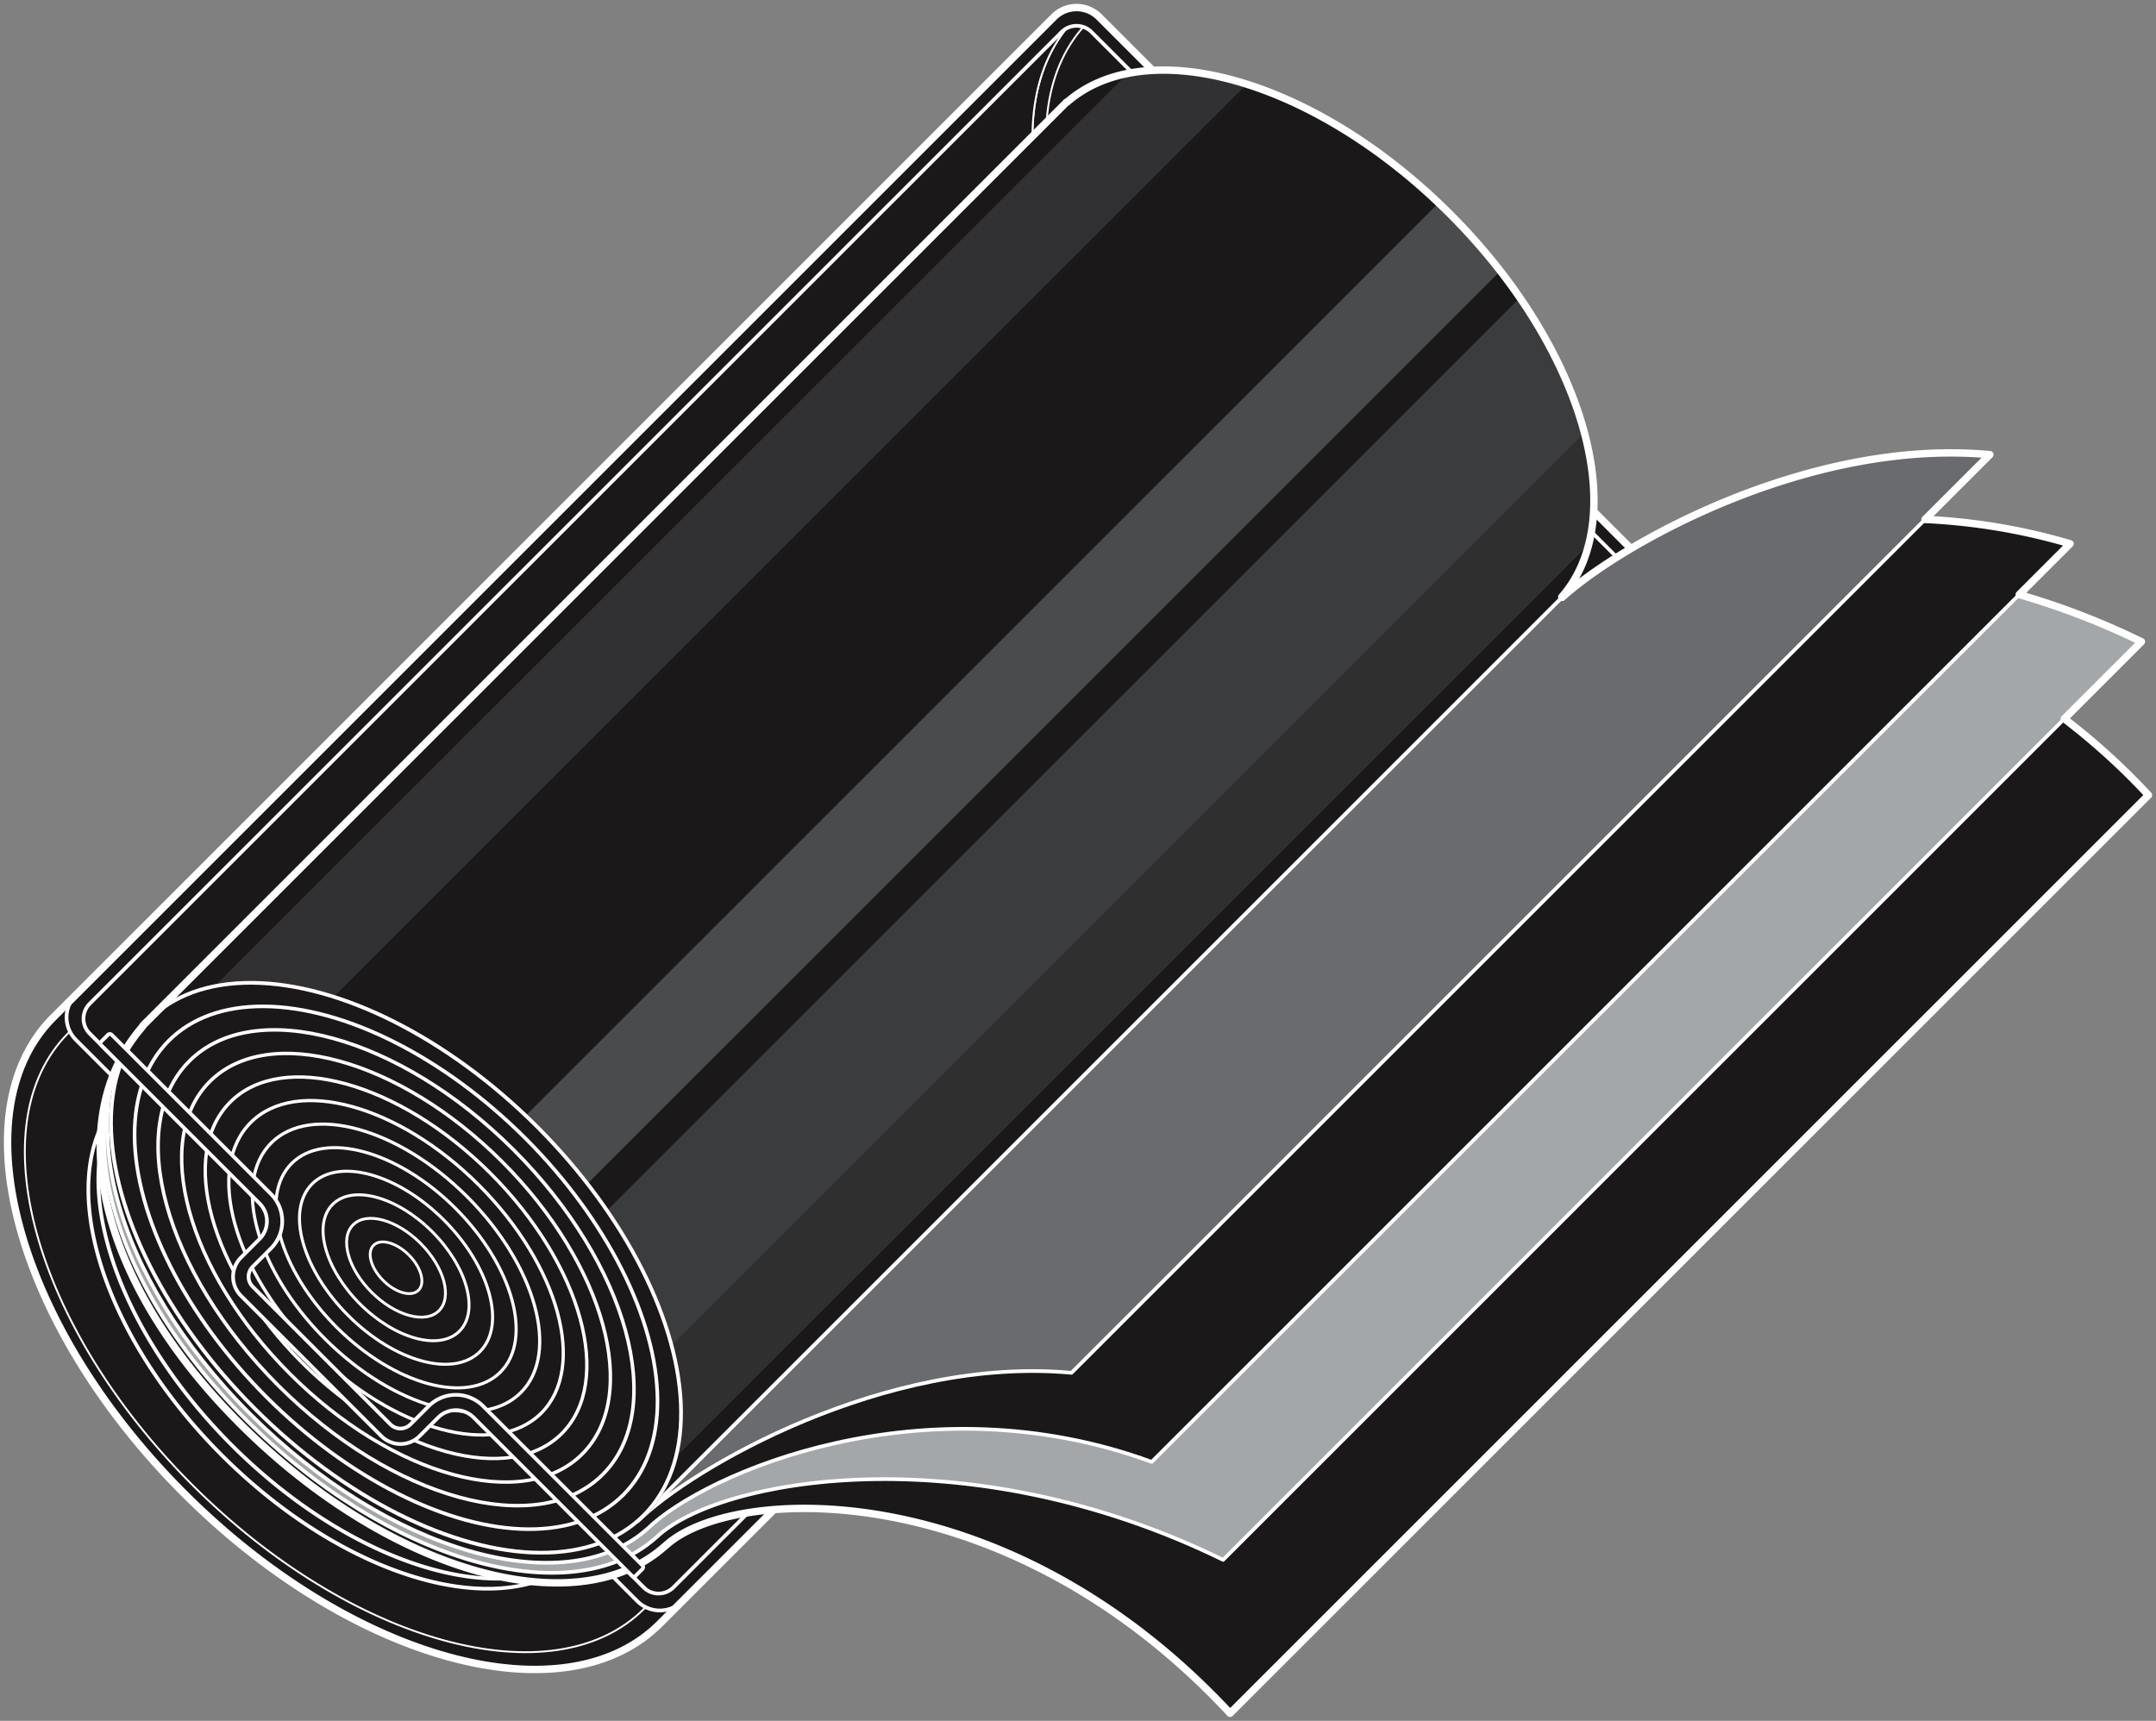 <svg xmlns="http://www.w3.org/2000/svg" xmlns:xlink="http://www.w3.org/1999/xlink" id="Group_114" data-name="Group 114" width="583.563" height="465.875" viewBox="0 0 583.563 465.875"><rect x="0" y="0" width="583.563" height="465.875" fill="#808080" stroke="none"/><defs><clipPath id="clip-path"><rect id="Rectangle_172" data-name="Rectangle 172" width="583.563" height="465.876" fill="none"></rect></clipPath></defs><g id="Group_113" data-name="Group 113" clip-path="url(#clip-path)"><path id="Path_273" data-name="Path 273" d="M208.343,100.036c13.348,13.348,30.333,18.005,37.938,10.4l4.678-4.678a.687.687,0,0,1,.972,0l53.848,53.848a.706.706,0,0,1-.006,1c-25.1,24.161-80.178,8.857-123.517-34.482S123.613,27.711,147.774,2.607a.706.706,0,0,1,1-.006L202.62,56.449a.687.687,0,0,1,0,.972L197.943,62.1c-7.6,7.6-2.948,24.589,10.4,37.938" transform="translate(143.117 2.517)" fill="#1a1818"></path><path id="Path_274" data-name="Path 274" d="M208.343,100.036c13.348,13.348,30.333,18.005,37.938,10.4l4.678-4.678a.687.687,0,0,1,.972,0l53.848,53.848a.706.706,0,0,1-.006,1c-25.1,24.161-80.178,8.857-123.517-34.482S123.613,27.711,147.774,2.607a.706.706,0,0,1,1-.006L202.62,56.449a.687.687,0,0,1,0,.972L197.943,62.1C190.338,69.7,195,86.688,208.343,100.036Z" transform="translate(143.117 2.517)" fill="none" stroke="#fff" stroke-linecap="round" stroke-linejoin="round" stroke-width="0.5"></path><path id="Path_275" data-name="Path 275" d="M445.152,160.259c-24.864,24.864-80.391,9.648-124.023-33.984S262.282,27.115,287.146,2.253L15.984,273.412C-8.88,298.276,6.336,353.8,49.97,397.435s99.159,58.848,124.023,33.984Z" transform="translate(4.243 2.365)" fill="#1a1818"></path><path id="Path_276" data-name="Path 276" d="M445.152,160.259c-24.864,24.864-80.391,9.648-124.023-33.984S262.282,27.115,287.146,2.253L15.984,273.412C-8.88,298.276,6.336,353.8,49.97,397.435s99.159,58.848,124.023,33.984Z" transform="translate(4.243 2.365)" fill="none" stroke="#fff" stroke-linecap="round" stroke-linejoin="round" stroke-width="0.5"></path><path id="Path_277" data-name="Path 277" d="M303.312,156.374c-24.155,24.155-78.118,9.351-120.532-33.061S125.564,26.936,149.719,2.781" transform="translate(145.001 2.919)" fill="none" stroke="#fff" stroke-linecap="round" stroke-linejoin="round" stroke-width="0.5"></path><path id="Path_278" data-name="Path 278" d="M162.763,283.613c-22.755,22.755-73.582,8.82-113.524-31.122S-4.638,161.721,18.117,138.967l1.1-1.1,47.814,47.656a.687.687,0,0,1,0,.974L53.056,200.471a.687.687,0,0,0,0,.972l47.3,47.3a.687.687,0,0,0,.972,0L115.3,234.768a.687.687,0,0,1,.972,0l47.777,47.643Z" transform="translate(7.548 144.735)" fill="#1a1818"></path><path id="Path_279" data-name="Path 279" d="M162.763,283.613c-22.755,22.755-73.582,8.82-113.524-31.122S-4.638,161.721,18.117,138.967l1.1-1.1,47.814,47.656a.687.687,0,0,1,0,.974L53.056,200.471a.687.687,0,0,0,0,.972l47.3,47.3a.687.687,0,0,0,.972,0L115.3,234.768a.687.687,0,0,1,.972,0l47.777,47.643Z" transform="translate(7.548 144.735)" fill="none" stroke="#fff" stroke-linecap="round" stroke-linejoin="round" stroke-width="1"></path><path id="Path_280" data-name="Path 280" d="M95.342,217.751a.705.705,0,0,1-.012,1.009c-10.159,9.261-31.134,3.858-47.34-12.346s-21.6-37.181-12.346-47.338a.7.7,0,0,1,1.011-.012Z" transform="translate(32.678 166.766)" fill="none" stroke="#fff" stroke-linecap="round" stroke-linejoin="round" stroke-width="0.5"></path><path id="Path_281" data-name="Path 281" d="M75.478,217.1c-6.848,6.848-22.162,2.636-34.207-9.409s-16.255-27.359-9.409-34.207L38.4,166.95a.678.678,0,0,1,1.134.672c-2.441,7.8,2.169,19.883,12.047,29.761s21.959,14.488,29.761,12.047a.679.679,0,0,1,.672,1.136Z" transform="translate(30.003 175.048)" fill="#1a1818"></path><path id="Path_282" data-name="Path 282" d="M75.478,217.1c-6.848,6.848-22.162,2.636-34.207-9.409s-16.255-27.359-9.409-34.207L38.4,166.95a.678.678,0,0,1,1.134.672c-2.441,7.8,2.169,19.883,12.047,29.761s21.959,14.488,29.761,12.047a.679.679,0,0,1,.672,1.136Z" transform="translate(30.003 175.048)" fill="none" stroke="#fff" stroke-linecap="round" stroke-linejoin="round" stroke-width="1"></path><path id="Path_283" data-name="Path 283" d="M50.04,261.719C5.006,216.685-10.895,159.459,14.224,133.4a.706.706,0,0,1,1-.006L34.7,152.871c-.379.34-.767.668-1.127,1.031-19.551,19.551-7.58,63.222,26.74,97.542s77.991,46.29,97.542,26.74c.363-.361.691-.748,1.031-1.127l19.481,19.481a.706.706,0,0,1-.006,1C152.3,322.653,95.074,306.753,50.04,261.719" transform="translate(2.437 139.818)" fill="#1a1818"></path><path id="Path_284" data-name="Path 284" d="M50.04,261.719C5.006,216.685-10.895,159.459,14.224,133.4a.706.706,0,0,1,1-.006L34.7,152.871c-.379.34-.767.668-1.127,1.031-19.551,19.551-7.58,63.222,26.74,97.542s77.991,46.29,97.542,26.74c.363-.361.691-.748,1.031-1.127l19.481,19.481a.706.706,0,0,1-.006,1C152.3,322.653,95.074,306.753,50.04,261.719Z" transform="translate(2.437 139.818)" fill="none" stroke="#fff" stroke-linecap="round" stroke-linejoin="round" stroke-width="1"></path><path id="Path_285" data-name="Path 285" d="M22.377,143.292c-19.551,19.551-7.578,63.222,26.74,97.542s77.991,46.291,97.542,26.74" transform="translate(13.636 150.427)" fill="none" stroke="#fff" stroke-linecap="round" stroke-linejoin="round" stroke-width="0.5"></path><path id="Path_286" data-name="Path 286" d="M48.718,266.048C3.391,220.721-12.424,163.042,13.4,137.218l5.373-5.373a.688.688,0,0,1,1.175.463l.236,7.287a.69.69,0,0,0,.221.484L35.562,154a.69.69,0,0,1,.021.994L33.4,157.186l-.029.027c-.375.336-.756.662-1.113,1.019-19.551,19.551-7.58,63.222,26.74,97.542s77.991,46.291,97.542,26.74c.357-.357.683-.738,1.019-1.113l.027-.029,2.21-2.208a.687.687,0,0,1,.972,0l13.955,13.957a.69.69,0,0,0,.369.191l7.652,1.332a.688.688,0,0,1,.369,1.164l-5.559,5.559c-25.823,25.823-83.5,10.009-128.83-35.318" transform="translate(1.049 138.198)" fill="#1a1818"></path><path id="Path_287" data-name="Path 287" d="M48.718,266.048C3.391,220.721-12.424,163.042,13.4,137.218l5.373-5.373a.688.688,0,0,1,1.175.463l.236,7.287a.69.69,0,0,0,.221.484L35.562,154a.69.69,0,0,1,.021.994L33.4,157.186l-.029.027c-.375.336-.756.662-1.113,1.019-19.551,19.551-7.58,63.222,26.74,97.542s77.991,46.291,97.542,26.74c.357-.357.683-.738,1.019-1.113l.027-.029,2.21-2.208a.687.687,0,0,1,.972,0l13.955,13.957a.69.69,0,0,0,.369.191l7.652,1.332a.688.688,0,0,1,.369,1.164l-5.559,5.559C151.724,327.189,94.045,311.375,48.718,266.048Z" transform="translate(1.049 138.198)" fill="none" stroke="#fff" stroke-linecap="round" stroke-linejoin="round" stroke-width="1"></path><path id="Path_288" data-name="Path 288" d="M177.547,298.51c-25.823,25.823-83.5,10.009-128.83-35.318S-12.422,160.185,13.4,134.362" transform="translate(1.05 141.053)" fill="none" stroke="#fff" stroke-linecap="round" stroke-linejoin="round" stroke-width="1"></path><path id="Path_289" data-name="Path 289" d="M170.911,292.29c-24.518,24.518-79.284,9.5-122.324-33.535s-58.052-97.8-33.535-122.324" transform="translate(3.443 143.226)" fill="none" stroke="#fff" stroke-linecap="round" stroke-linejoin="round" stroke-width="0.5"></path><path id="Path_290" data-name="Path 290" d="M79.5,221.388c-7.6,7.6-24.589,2.948-37.938-10.4s-18.005-30.333-10.4-37.938l8.66-8.66c-7.6,7.6-.842,13.92,16.788,31.55s23.946,24.393,31.55,16.788Z" transform="translate(28.885 172.575)" fill="#1a1818"></path><path id="Path_291" data-name="Path 291" d="M79.5,221.388c-7.6,7.6-24.589,2.948-37.938-10.4s-18.005-30.333-10.4-37.938l8.66-8.66c-7.6,7.6-.842,13.92,16.788,31.55s23.946,24.393,31.55,16.788Z" transform="translate(28.885 172.575)" fill="none" stroke="#fff" stroke-linecap="round" stroke-linejoin="round" stroke-width="1"></path><path id="Path_292" data-name="Path 292" d="M74.643,211.333a.7.7,0,0,1-.018,1.013c-7.25,6.354-21.968,2.5-33.356-8.888S26.026,177.352,32.38,170.1a.7.7,0,0,1,1.013-.018Z" transform="translate(30.788 178.335)" fill="none" stroke="#fff" stroke-linecap="round" stroke-linejoin="round" stroke-width="0.5"></path><path id="Path_293" data-name="Path 293" d="M212.642,79.068c-6.8,6.8-22.043,2.56-34.061-9.458s-16.253-27.266-9.458-34.061l5.368-5.368c-6.8,6.8-2.56,22.046,9.458,34.061s27.266,16.253,34.061,9.458Z" transform="translate(174.142 31.683)" fill="#1a1818"></path><path id="Path_294" data-name="Path 294" d="M212.642,79.068c-6.8,6.8-22.043,2.56-34.061-9.458s-16.253-27.266-9.458-34.061l5.368-5.368c-6.8,6.8-2.56,22.046,9.458,34.061s27.266,16.253,34.061,9.458Z" transform="translate(174.142 31.683)" fill="none" stroke="#fff" stroke-linecap="round" stroke-linejoin="round" stroke-width="1"></path><path id="Path_295" data-name="Path 295" d="M178.658,70.415c-13.348-13.348-18.005-30.333-10.4-37.938l1.662-1.662a.687.687,0,0,1,.972,0l47.367,47.367a.687.687,0,0,1,0,.972L216.6,80.816c-7.6,7.6-24.589,2.948-37.938-10.4" transform="translate(172.802 32.138)" fill="#1a1818"></path><path id="Path_296" data-name="Path 296" d="M178.658,70.415c-13.348-13.348-18.005-30.333-10.4-37.938l1.662-1.662a.687.687,0,0,1,.972,0l47.367,47.367a.687.687,0,0,1,0,.972L216.6,80.816C208.991,88.421,192.006,83.763,178.658,70.415Z" transform="translate(172.802 32.138)" fill="none" stroke="#fff" stroke-linecap="round" stroke-linejoin="round" stroke-width="1"></path><path id="Path_297" data-name="Path 297" d="M213.177,76.426a.7.7,0,0,1-.018,1.015c-7.267,6.313-22.5,1.923-34.539-10.114s-16.427-27.273-10.114-34.539a.7.7,0,0,1,1.015-.018Z" transform="translate(173.877 34.185)" fill="none" stroke="#fff" stroke-linecap="round" stroke-linejoin="round" stroke-width="0.5"></path><path id="Path_298" data-name="Path 298" d="M149.874,418.048l1.736-1.736a.687.687,0,0,1,.972,0l12.375,12.375a5.732,5.732,0,0,0,8.1,0L436.115,165.628a5.728,5.728,0,0,0,0-8.1L387.49,108.9a3.055,3.055,0,0,0-4.317,0l-.369.371a3.726,3.726,0,0,1-5.27,0L334.466,66.2a3.724,3.724,0,0,1,0-5.268l.371-.371a3.052,3.052,0,0,0,0-4.315L286.21,7.619a5.729,5.729,0,0,0-8.1,0L15.05,270.678a5.732,5.732,0,0,0,0,8.1l12.375,12.373a.689.689,0,0,1,0,.974l-1.736,1.736a.689.689,0,0,1-.974,0l-13.4-13.4a8.619,8.619,0,0,1,0-12.192L276.063,3.526a8.619,8.619,0,0,1,12.192,0l49.681,49.681a6.642,6.642,0,0,1,0,9.392,1.222,1.222,0,0,0,0,1.732L379.4,105.8a1.229,1.229,0,0,0,1.734,0,6.639,6.639,0,0,1,9.392,0l49.681,49.679a8.626,8.626,0,0,1,0,12.194L175.465,432.419a8.625,8.625,0,0,1-12.194,0l-13.4-13.4a.687.687,0,0,1,0-.972" transform="translate(9.23 1.05)" fill="#1a1818"></path><path id="Path_299" data-name="Path 299" d="M149.874,418.048l1.736-1.736a.687.687,0,0,1,.972,0l12.375,12.375a5.732,5.732,0,0,0,8.1,0L436.115,165.628a5.728,5.728,0,0,0,0-8.1L387.49,108.9a3.055,3.055,0,0,0-4.317,0l-.369.371a3.726,3.726,0,0,1-5.27,0L334.466,66.2a3.724,3.724,0,0,1,0-5.268l.371-.371a3.052,3.052,0,0,0,0-4.315L286.21,7.619a5.729,5.729,0,0,0-8.1,0L15.05,270.678a5.732,5.732,0,0,0,0,8.1l12.375,12.373a.689.689,0,0,1,0,.974l-1.736,1.736a.689.689,0,0,1-.974,0l-13.4-13.4a8.619,8.619,0,0,1,0-12.192L276.063,3.526a8.619,8.619,0,0,1,12.192,0l49.681,49.681a6.642,6.642,0,0,1,0,9.392,1.222,1.222,0,0,0,0,1.732L379.4,105.8a1.229,1.229,0,0,0,1.734,0,6.639,6.639,0,0,1,9.392,0l49.681,49.679a8.626,8.626,0,0,1,0,12.194L175.465,432.419a8.625,8.625,0,0,1-12.194,0l-13.4-13.4A.687.687,0,0,1,149.874,418.048Z" transform="translate(9.23 1.05)" fill="none" stroke="#fff" stroke-linecap="round" stroke-linejoin="round" stroke-width="1"></path><path id="Path_300" data-name="Path 300" d="M177.547,438.513l5.61-5.61.886-.886L448.388,167.671a8.622,8.622,0,0,0,0-12.194L398.708,105.8a6.639,6.639,0,0,0-9.392,0,1.226,1.226,0,0,1-1.732,0L346.114,64.329a1.226,1.226,0,0,1,0-1.732,6.639,6.639,0,0,0,0-9.392L296.435,3.524a8.626,8.626,0,0,0-12.194,0L19.9,267.87l-.886.886-5.61,5.61c-25.821,25.823-10.009,83.5,35.318,128.83S151.724,464.336,177.547,438.513Z" transform="translate(1.05 1.049)" fill="none" stroke="#fff" stroke-linecap="round" stroke-linejoin="round" stroke-width="2"></path><path id="Path_301" data-name="Path 301" d="M37.638,163.89c6.978-6.977,22.562-2.7,34.81,9.542s16.519,27.832,9.542,34.81-22.562,2.706-34.81-9.542S30.66,170.867,37.638,163.89Z" transform="translate(35.995 168.534)" fill="none" stroke="#fff" stroke-linecap="round" stroke-linejoin="round" stroke-width="1"></path><path id="Path_302" data-name="Path 302" d="M271.86,14.193,23.3,262.755l.066.066C4.321,284.59,17.466,330.347,53.618,366.5s81.91,49.3,103.679,30.255l248.628-248.5Z" transform="translate(15.39 14.9)" fill="#1a1818"></path><path id="Path_303" data-name="Path 303" d="M271.86,14.193,23.3,262.755l.066.066C4.321,284.59,17.466,330.347,53.618,366.5s81.91,49.3,103.679,30.255l248.628-248.5Z" transform="translate(15.39 14.9)" fill="none" stroke="#692337" stroke-linecap="round" stroke-linejoin="round" stroke-width="1"></path><path id="Path_304" data-name="Path 304" d="M51.075,371.263c39.977,39.977,90.576,54.514,114.647,33.457l.945-.8c18.506-16.15,92.2-18.946,152.39,45.727L567.62,201.085c-60.19-64.675-137.8-57.96-152.585-45.53l.955-.957L274.9,13.506,24.7,263.7C3.647,287.771,11.1,331.286,51.075,371.263" transform="translate(13.893 14.179)" fill="#1a1818"></path><path id="Path_305" data-name="Path 305" d="M51.075,371.263c39.977,39.977,90.576,54.514,114.647,33.457l.945-.8c18.506-16.15,92.2-18.946,152.39,45.727L567.62,201.085c-60.19-64.675-137.8-57.96-152.585-45.53l.955-.957L274.9,13.506,24.7,263.7C3.647,287.771,11.1,331.286,51.075,371.263Z" transform="translate(13.893 14.179)" fill="none" stroke="#fff" stroke-linecap="round" stroke-linejoin="round" stroke-width="1"></path><path id="Path_306" data-name="Path 306" d="M24.231,263.408C3.846,286.712,13.195,330.974,51.9,369.676s87.688,52.776,110.992,32.391l.4-.338c16.782-15.878,83.767-27.9,153.349,6.145L565.2,159.312c-69.582-34.045-139.181-19.328-153.372-6.043l.783-.783L273.861,13.735,24.209,263.386Z" transform="translate(14.418 14.419)" fill="#a4a7a9"></path><path id="Path_307" data-name="Path 307" d="M24.231,263.408C3.846,286.712,13.195,330.974,51.9,369.676s87.688,52.776,110.992,32.391l.4-.338c16.782-15.878,83.767-27.9,153.349,6.145L565.2,159.312c-69.582-34.045-139.181-19.328-153.372-6.043l.783-.783L273.861,13.735,24.209,263.386Z" transform="translate(14.418 14.419)" fill="none" stroke="#fff" stroke-linecap="round" stroke-linejoin="round" stroke-width="1"></path><path id="Path_308" data-name="Path 308" d="M23.783,263.115C4.07,285.65,15.318,330.662,52.745,368.089s84.8,51.036,107.336,31.323l.2-.162c15.7-15.24,75-40.738,136.541-18.137L545.385,132.549c-61.018-18.161-122.131,4.28-136.514,18.208l.385-.385L272.848,13.964,23.74,263.072Z" transform="translate(14.917 14.659)" fill="#1a1818"></path><path id="Path_309" data-name="Path 309" d="M23.783,263.115C4.07,285.65,15.318,330.662,52.745,368.089s84.8,51.036,107.336,31.323l.2-.162c15.7-15.24,75-40.738,136.541-18.137L545.385,132.549c-61.018-18.161-122.131,4.28-136.514,18.208l.385-.385L272.848,13.964,23.74,263.072Z" transform="translate(14.917 14.659)" fill="none" stroke="#fff" stroke-linecap="round" stroke-linejoin="round" stroke-width="1"></path><path id="Path_310" data-name="Path 310" d="M201.629,308.859,450.191,60.3C400.01,55.64,347.211,86.073,332.764,100.52L84.2,349.082c14.445-14.447,67.244-44.878,117.427-40.223" transform="translate(88.395 62.796)" fill="#696b6e"></path><path id="Path_311" data-name="Path 311" d="M201.629,308.859,450.191,60.3C400.01,55.64,347.211,86.073,332.764,100.52L84.2,349.082C98.647,334.635,151.446,304.2,201.629,308.859Z" transform="translate(88.395 62.796)" fill="none" stroke="#fff" stroke-linecap="round" stroke-linejoin="round" stroke-width="1"></path><path id="Path_312" data-name="Path 312" d="M153.659,400.526,402.221,151.964l-.066-.066c19.043-21.769,5.9-67.526-30.255-103.681s-81.91-49.3-103.679-30.255l-.066-.066L19.594,266.461Z" transform="translate(20.57 9.72)" fill="#1a1818"></path><path id="Path_313" data-name="Path 313" d="M153.659,400.526,402.221,151.964l-.066-.066c19.043-21.769,5.9-67.526-30.255-103.681s-81.91-49.3-103.679-30.255l-.066-.066L19.594,266.461Z" transform="translate(20.57 9.72)" fill="none" stroke="#fff" stroke-linecap="round" stroke-linejoin="round" stroke-width="1"></path><path id="Path_314" data-name="Path 314" d="M361.212,106c4.579-18.112-2.355-42.927-18.655-66.67l-277,277,42.662,42.662Z" transform="translate(68.827 41.291)" fill="#3b3c3e"></path><path id="Path_315" data-name="Path 315" d="M78.723,324.6l15.685,15.685L347.4,87.3c2.216-8.769,1.712-19.116-1.226-30.144Z" transform="translate(82.643 59.998)" fill="#2f2f30"></path><path id="Path_316" data-name="Path 316" d="M349.469,45.237A164.158,164.158,0,0,0,335.854,29.8c-1.021-1.021-2.05-2.017-3.085-3L53.931,305.641,71.5,323.208Z" transform="translate(56.617 28.138)" fill="#4a4b4d"></path><path id="Path_317" data-name="Path 317" d="M314.637,13.073c-11.723-3.716-22.8-4.772-32.243-2.89L21.735,270.841,39.3,288.408Z" transform="translate(22.817 9.731)" fill="#313133"></path><path id="Path_318" data-name="Path 318" d="M24.781,139.923c21.09-21.09,68.2-8.177,105.22,28.845s49.935,84.13,28.845,105.22-68.2,8.177-105.22-28.845-49.935-84.13-28.845-105.22" transform="translate(15.383 136.258)" fill="#1a1818"></path><ellipse id="Ellipse_27" data-name="Ellipse 27" cx="54.006" cy="94.798" rx="54.006" ry="94.798" transform="translate(1.975 314.369) rotate(-45)" fill="none" stroke="#692337" stroke-linecap="round" stroke-linejoin="round" stroke-width="1"></ellipse><ellipse id="Ellipse_28" data-name="Ellipse 28" cx="54.006" cy="94.798" rx="54.006" ry="94.798" transform="translate(1.975 314.369) rotate(-45)" fill="none" stroke="#fff" stroke-linecap="round" stroke-linejoin="round" stroke-width="1"></ellipse><ellipse id="Ellipse_29" data-name="Ellipse 29" cx="49.541" cy="86.963" rx="49.541" ry="86.963" transform="translate(10.673 316.753) rotate(-45)" fill="none" stroke="#fff" stroke-linecap="round" stroke-linejoin="round" stroke-width="0.977"></ellipse><ellipse id="Ellipse_30" data-name="Ellipse 30" cx="45.077" cy="79.127" rx="45.077" ry="79.127" transform="translate(19.37 319.137) rotate(-45)" fill="none" stroke="#fff" stroke-linecap="round" stroke-linejoin="round" stroke-width="0.955"></ellipse><ellipse id="Ellipse_31" data-name="Ellipse 31" cx="40.613" cy="71.291" rx="40.613" ry="71.291" transform="translate(28.067 321.521) rotate(-45)" fill="none" stroke="#fff" stroke-linecap="round" stroke-linejoin="round" stroke-width="0.932"></ellipse><ellipse id="Ellipse_32" data-name="Ellipse 32" cx="36.149" cy="63.453" rx="36.149" ry="63.453" transform="translate(36.767 323.907) rotate(-45)" fill="none" stroke="#fff" stroke-linecap="round" stroke-linejoin="round" stroke-width="0.909"></ellipse><ellipse id="Ellipse_33" data-name="Ellipse 33" cx="31.684" cy="55.617" rx="31.684" ry="55.617" transform="translate(45.464 326.291) rotate(-45)" fill="none" stroke="#fff" stroke-linecap="round" stroke-linejoin="round" stroke-width="0.886"></ellipse><path id="Path_319" data-name="Path 319" d="M91.462,168.108c18.659,18.659,25.169,42.4,14.539,53.034S71.626,225.265,52.966,206.6,27.8,164.2,38.427,153.569,72.8,149.449,91.462,168.108Z" transform="translate(34.982 155.858)" fill="none" stroke="#fff" stroke-linecap="round" stroke-linejoin="round" stroke-width="0.864"></path><path id="Path_320" data-name="Path 320" d="M85.039,168c15.6,15.6,21.041,35.449,12.155,44.337s-28.738,3.446-44.337-12.155S31.814,164.731,40.7,155.843,69.44,152.4,85.039,168Z" transform="translate(38.248 159.124)" fill="none" stroke="#fff" stroke-linecap="round" stroke-linejoin="round" stroke-width="0.841"></path><path id="Path_321" data-name="Path 321" d="M78.616,167.889c12.539,12.539,16.915,28.5,9.771,35.64s-23.1,2.769-35.64-9.771-16.915-28.494-9.771-35.64S66.077,155.35,78.616,167.889Z" transform="translate(41.515 162.39)" fill="none" stroke="#fff" stroke-linecap="round" stroke-linejoin="round" stroke-width="0.818"></path><path id="Path_322" data-name="Path 322" d="M72.192,167.779c9.48,9.48,12.787,21.541,7.385,26.943s-17.462,2.093-26.94-7.387-12.787-21.541-7.387-26.94S62.712,158.3,72.192,167.779Z" transform="translate(44.781 165.657)" fill="none" stroke="#fff" stroke-linecap="round" stroke-linejoin="round" stroke-width="0.795"></path><ellipse id="Ellipse_34" data-name="Ellipse 34" cx="9.365" cy="16.438" rx="9.365" ry="16.438" transform="translate(88.95 338.213) rotate(-45)" fill="none" stroke="#fff" stroke-linecap="round" stroke-linejoin="round" stroke-width="0.773"></ellipse><path id="Path_323" data-name="Path 323" d="M49.8,164.942c-1.915,1.915-.742,6.188,2.618,9.546s7.633,4.532,9.546,2.618.742-6.186-2.618-9.546S51.714,163.027,49.8,164.942Z" transform="translate(51.315 172.19)" fill="none" stroke="#fff" stroke-linecap="round" stroke-linejoin="round" stroke-width="0.75"></path><path id="Path_324" data-name="Path 324" d="M24.809,267.958l-.051.051.02.023-.051.051.023.023-.053.051c-.039.045-.072.092-.111.137-.174.2-.34.414-.508.621C3.815,293.133,11.5,336.152,51.069,375.719c39.977,39.979,90.576,54.514,114.647,33.457l.945-.8c18.5-16.15,92.2-18.946,152.388,45.729L567.613,205.541a180.427,180.427,0,0,0-22.761-20.67l20.863-20.863a205.12,205.12,0,0,0-33.071-12.762L546.4,137.488a165.651,165.651,0,0,0-39.247-6.584l17.532-17.534c-48.416-4.491-99.257,23.675-115.75,38.637l-.045-.045-.066-.066c19.043-21.767,5.9-67.526-30.255-103.679s-81.91-49.3-103.679-30.255l-.066-.066-1.476,1.476L26.262,266.459l-1.476,1.476Z" transform="translate(13.899 9.72)" fill="none" stroke="#fff" stroke-linecap="round" stroke-linejoin="round" stroke-width="2"></path><path id="Path_325" data-name="Path 325" d="M104.672,240.391l-5.024,5.024a7.333,7.333,0,0,1-10.37,0L51.309,207.448a7.335,7.335,0,0,1,0-10.372l5.024-5.024a6.792,6.792,0,0,0,0-9.605L13.468,139.582a.687.687,0,0,1,0-.972l1.849-1.847a.687.687,0,0,1,.972,0l43.13,43.13a10.4,10.4,0,0,1,0,14.713l-4.952,4.954a3.817,3.817,0,0,0,0,5.4l37.294,37.3a3.82,3.82,0,0,0,5.4,0l4.954-4.954a10.4,10.4,0,0,1,14.713,0l43.128,43.13a.685.685,0,0,1,0,.974l-1.845,1.847a.689.689,0,0,1-.974,0l-42.863-42.865a6.792,6.792,0,0,0-9.605,0" transform="translate(13.927 143.362)" fill="#1a1818"></path><path id="Path_326" data-name="Path 326" d="M104.672,240.391l-5.024,5.024a7.333,7.333,0,0,1-10.37,0L51.309,207.448a7.335,7.335,0,0,1,0-10.372l5.024-5.024a6.792,6.792,0,0,0,0-9.605L13.468,139.582a.687.687,0,0,1,0-.972l1.849-1.847a.687.687,0,0,1,.972,0l43.13,43.13a10.4,10.4,0,0,1,0,14.713l-4.952,4.954a3.817,3.817,0,0,0,0,5.4l37.294,37.3a3.82,3.82,0,0,0,5.4,0l4.954-4.954a10.4,10.4,0,0,1,14.713,0l43.128,43.13a.685.685,0,0,1,0,.974l-1.845,1.847a.689.689,0,0,1-.974,0l-42.863-42.865A6.792,6.792,0,0,0,104.672,240.391Z" transform="translate(13.927 143.362)" fill="none" stroke="#fff" stroke-linecap="round" stroke-linejoin="round" stroke-width="1"></path></g></svg>